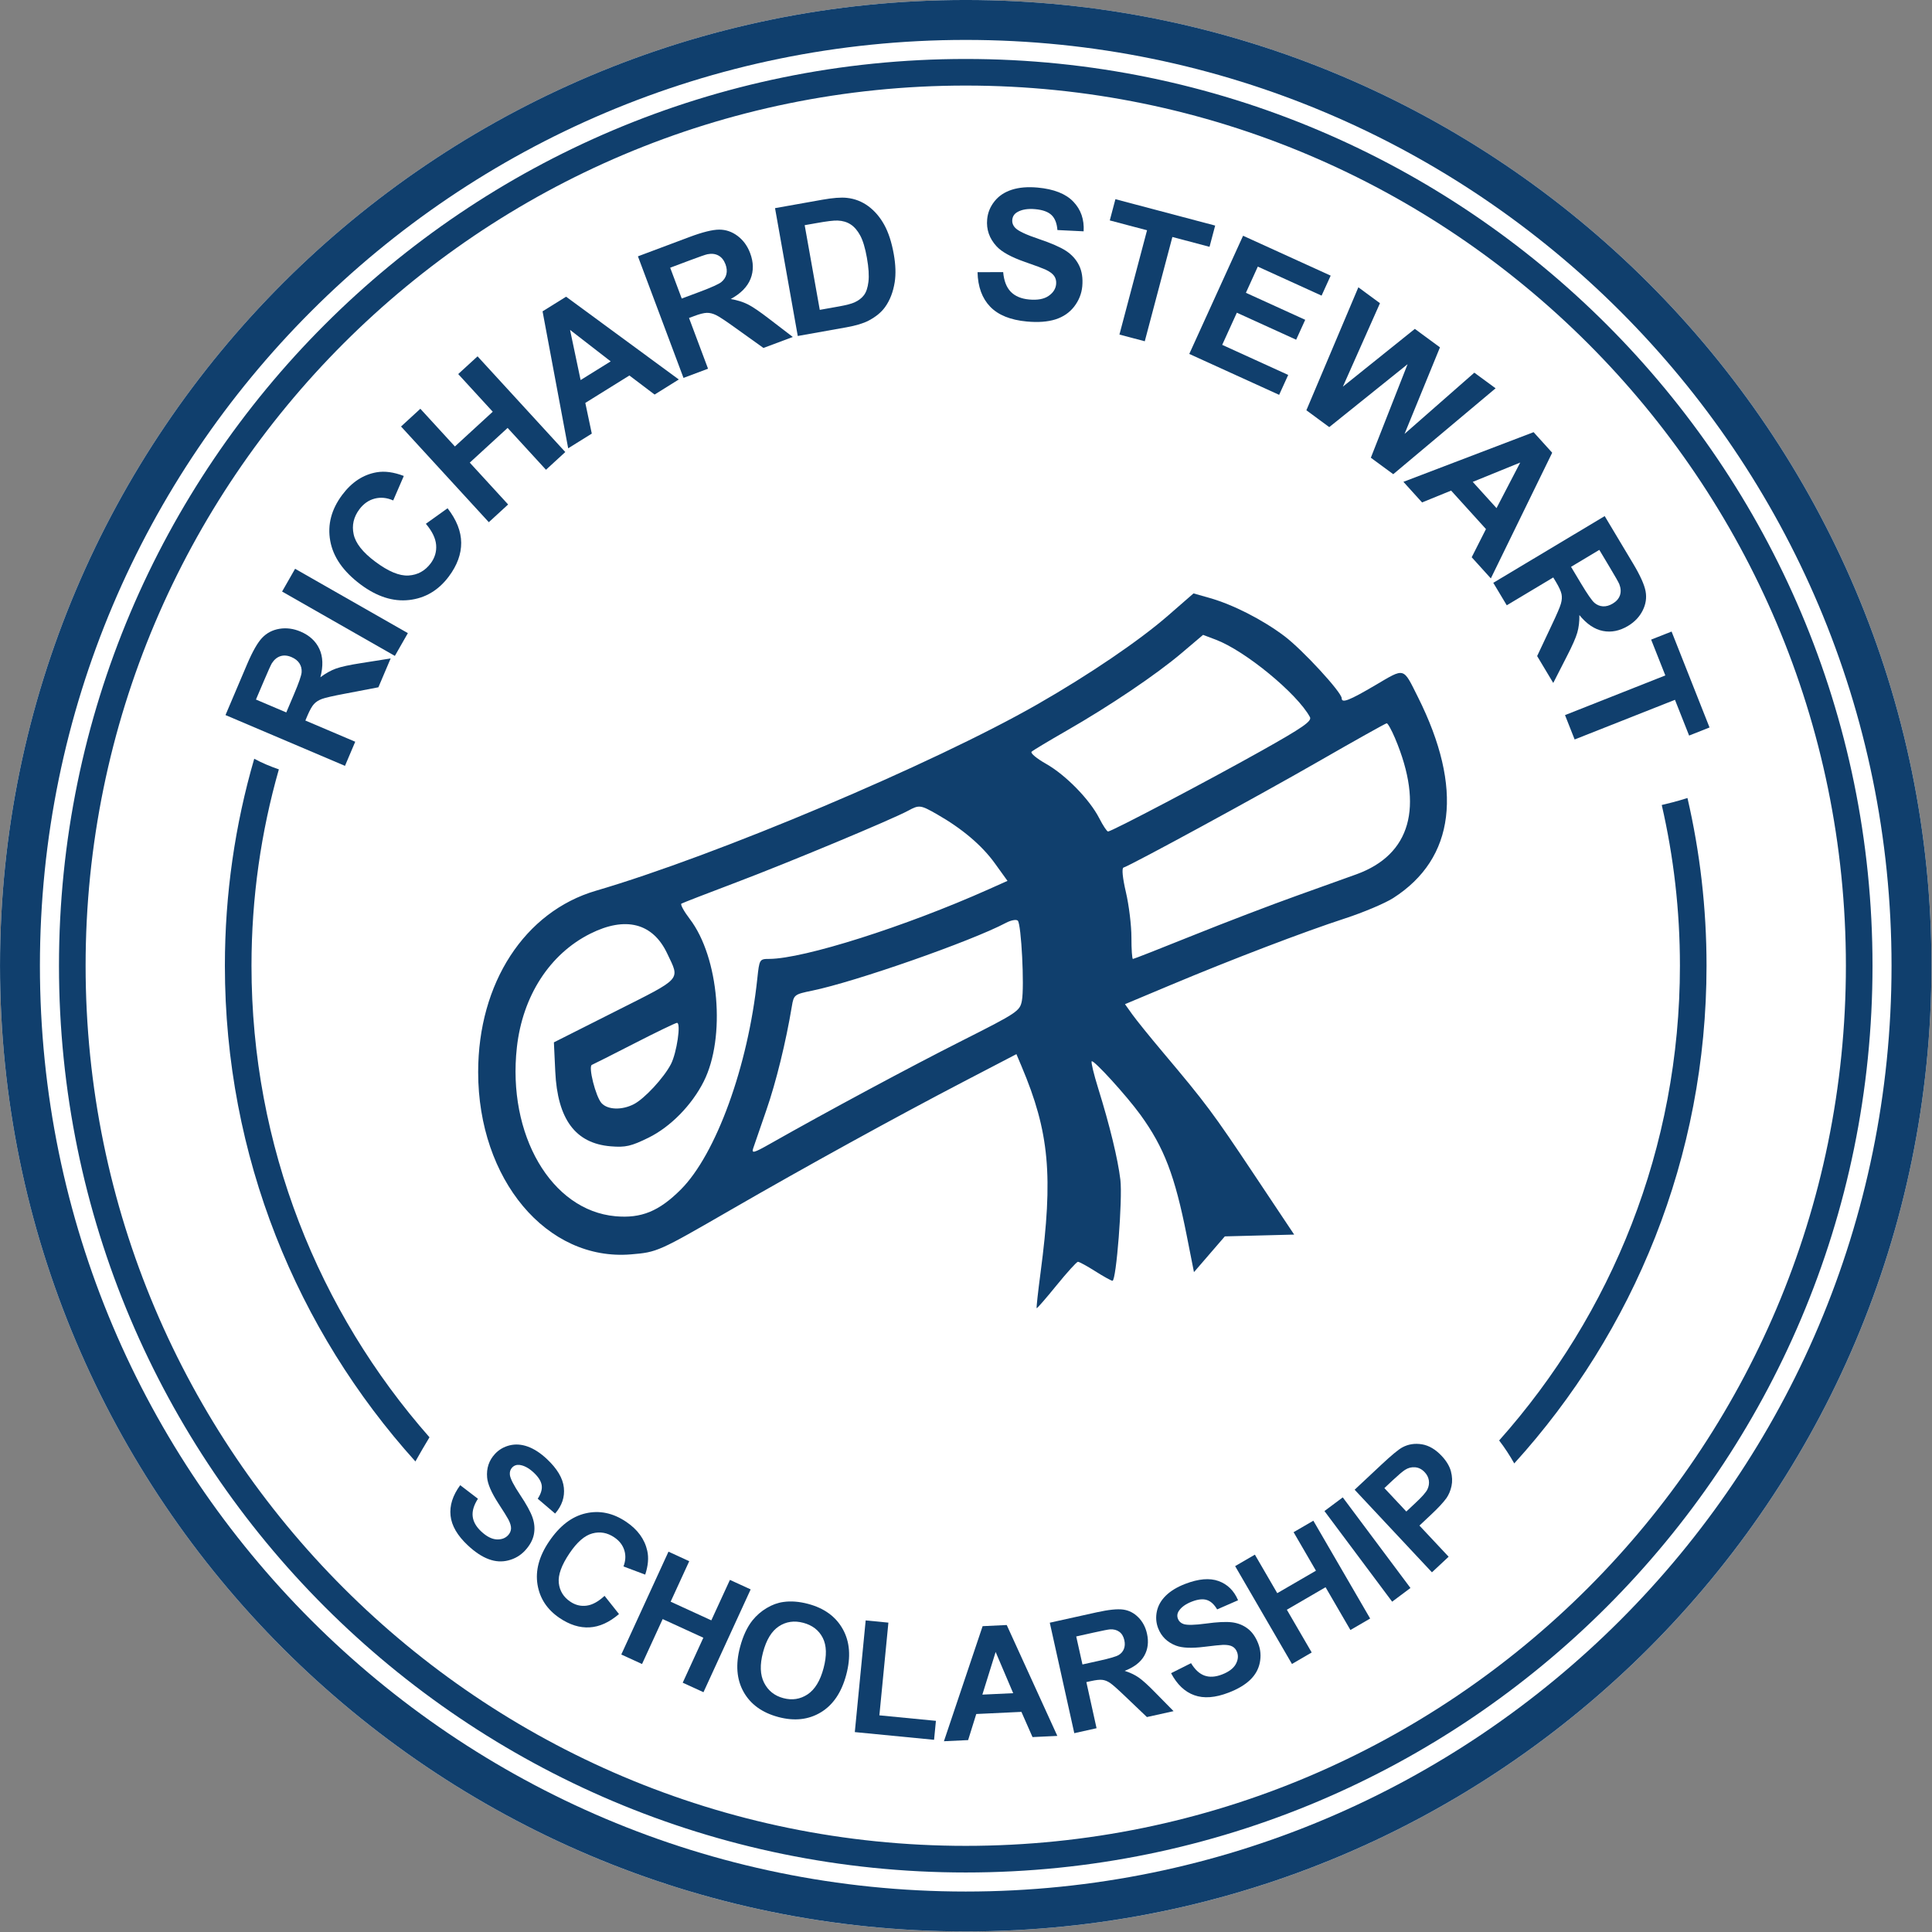 <svg width="180" height="180" viewBox="0 0 180 180" fill="none" xmlns="http://www.w3.org/2000/svg">
<rect x="0" y="0" width="180" height="180" fill="#808080" stroke="none"/>
<g clip-path="url(#clip0_915_6236)">
<path fill-rule="evenodd" clip-rule="evenodd" d="M179.951 89.974C179.951 139.632 139.634 179.949 89.976 179.949C40.318 179.949 0.002 139.632 0.002 89.974C0.002 40.315 40.318 0 89.976 0C139.634 0 179.951 40.315 179.951 89.974Z" fill="white"/>
<path d="M89.977 173.214C135.95 173.214 173.218 135.946 173.218 89.973C173.218 44 135.95 6.732 89.977 6.732C44.005 6.732 6.736 44 6.736 89.973C6.736 135.946 44.005 173.214 89.977 173.214Z" stroke="#103F6D" stroke-width="1.859" stroke-miterlimit="1.5" stroke-linecap="round" stroke-linejoin="round"/>
<path d="M32.141 71.353L21.009 66.621L23.019 61.891C23.525 60.702 23.992 59.879 24.422 59.425C24.852 58.971 25.39 58.691 26.039 58.583C26.688 58.478 27.343 58.565 27.999 58.842C28.835 59.198 29.421 59.736 29.756 60.459C30.091 61.182 30.123 62.063 29.849 63.099C30.339 62.733 30.822 62.464 31.294 62.292C31.769 62.121 32.552 61.949 33.647 61.78L36.396 61.345L35.254 64.033L32.141 64.629C31.03 64.838 30.315 65.001 29.999 65.117C29.685 65.234 29.434 65.394 29.25 65.597C29.065 65.798 28.862 66.159 28.643 66.674L28.45 67.13L33.096 69.106L32.141 71.353ZM26.672 66.376L27.379 64.711C27.838 63.635 28.078 62.941 28.102 62.635C28.123 62.327 28.057 62.05 27.899 61.804C27.741 61.556 27.493 61.364 27.16 61.221C26.786 61.06 26.44 61.034 26.126 61.134C25.81 61.237 25.543 61.459 25.327 61.796C25.227 61.968 24.982 62.508 24.594 63.421L23.847 65.175L26.672 66.376Z" fill="#103F6D"/>
<path d="M36.789 61.109L26.282 55.113L27.493 52.992L38 58.988L36.789 61.109Z" fill="#103F6D"/>
<path d="M39.678 48.8L41.699 47.354C42.538 48.435 42.96 49.507 42.968 50.564C42.976 51.625 42.59 52.675 41.812 53.714C40.849 55.001 39.62 55.729 38.122 55.901C36.623 56.072 35.112 55.587 33.587 54.447C31.976 53.239 31.036 51.889 30.767 50.388C30.498 48.886 30.87 47.459 31.886 46.103C32.772 44.919 33.84 44.217 35.096 44.001C35.84 43.872 36.681 43.985 37.621 44.344L36.634 46.626C36.048 46.365 35.471 46.307 34.909 46.454C34.347 46.599 33.872 46.932 33.482 47.452C32.946 48.169 32.767 48.945 32.949 49.778C33.128 50.612 33.796 51.459 34.951 52.321C36.175 53.239 37.212 53.672 38.061 53.619C38.911 53.566 39.599 53.189 40.127 52.485C40.514 51.965 40.683 51.393 40.633 50.773C40.583 50.15 40.264 49.493 39.678 48.8Z" fill="#103F6D"/>
<path d="M45.542 48.652L37.364 39.736L39.163 38.084L42.382 41.596L45.908 38.359L42.69 34.85L44.492 33.199L52.667 42.115L50.868 43.767L47.293 39.868L43.767 43.102L47.341 47.001L45.542 48.652Z" fill="#103F6D"/>
<path d="M63.243 35.356L60.987 36.76L58.639 34.984L54.532 37.538L55.136 40.398L52.936 41.767L50.549 29.007L52.741 27.643L63.243 35.356ZM56.896 33.668L53.11 30.735L54.094 35.409L56.896 33.668Z" fill="#103F6D"/>
<path d="M63.68 35.209L59.435 23.882L64.25 22.077C65.461 21.624 66.379 21.397 67.001 21.394C67.626 21.391 68.201 21.589 68.726 21.985C69.251 22.383 69.639 22.916 69.89 23.586C70.209 24.436 70.222 25.232 69.929 25.974C69.636 26.715 69.022 27.343 68.08 27.86C68.684 27.962 69.212 28.126 69.663 28.35C70.114 28.575 70.776 29.026 71.654 29.701L73.865 31.395L71.129 32.418L68.552 30.574C67.634 29.912 67.025 29.508 66.722 29.361C66.421 29.213 66.133 29.142 65.859 29.147C65.585 29.152 65.184 29.253 64.659 29.45L64.194 29.624L65.967 34.352L63.68 35.209ZM63.516 27.815L65.21 27.182C66.307 26.77 66.975 26.467 67.212 26.272C67.452 26.076 67.605 25.836 67.674 25.552C67.745 25.269 67.716 24.955 67.589 24.615C67.444 24.235 67.228 23.966 66.938 23.808C66.645 23.649 66.302 23.607 65.909 23.686C65.714 23.729 65.152 23.924 64.226 24.272L62.44 24.942L63.516 27.815Z" fill="#103F6D"/>
<path d="M72.208 19.393L76.603 18.61C77.595 18.433 78.362 18.375 78.908 18.436C79.644 18.515 80.309 18.776 80.9 19.211C81.491 19.649 81.984 20.224 82.38 20.939C82.776 21.654 83.074 22.569 83.272 23.685C83.446 24.664 83.475 25.532 83.359 26.284C83.213 27.204 82.913 27.98 82.456 28.615C82.111 29.096 81.604 29.512 80.937 29.866C80.436 30.13 79.739 30.338 78.853 30.496L74.326 31.303L72.208 19.393ZM74.97 20.979L76.376 28.869L78.17 28.549C78.842 28.428 79.32 28.304 79.605 28.175C79.977 28.009 80.272 27.787 80.486 27.508C80.702 27.228 80.845 26.808 80.911 26.247C80.979 25.682 80.932 24.941 80.768 24.02C80.605 23.099 80.396 22.408 80.145 21.944C79.895 21.48 79.6 21.137 79.259 20.913C78.916 20.688 78.513 20.567 78.046 20.549C77.695 20.533 77.03 20.612 76.052 20.789L74.97 20.979Z" fill="#103F6D"/>
<path d="M91.075 25.361L93.463 25.351C93.534 26.158 93.769 26.767 94.169 27.182C94.57 27.593 95.14 27.836 95.879 27.904C96.662 27.976 97.269 27.865 97.696 27.569C98.124 27.274 98.359 26.907 98.398 26.462C98.424 26.177 98.364 25.929 98.216 25.712C98.068 25.496 97.791 25.296 97.39 25.108C97.113 24.984 96.48 24.749 95.491 24.404C94.217 23.958 93.338 23.478 92.856 22.958C92.178 22.228 91.882 21.383 91.972 20.431C92.028 19.817 92.254 19.26 92.653 18.759C93.048 18.258 93.589 17.896 94.27 17.677C94.95 17.458 95.752 17.392 96.678 17.477C98.19 17.616 99.298 18.054 99.999 18.788C100.704 19.521 101.023 20.442 100.96 21.552L98.517 21.433C98.469 20.806 98.287 20.341 97.971 20.038C97.654 19.735 97.153 19.553 96.467 19.489C95.76 19.423 95.193 19.516 94.768 19.769C94.491 19.933 94.341 20.17 94.312 20.481C94.285 20.766 94.383 21.022 94.605 21.246C94.89 21.534 95.61 21.871 96.765 22.259C97.923 22.647 98.773 23.019 99.311 23.367C99.852 23.721 100.258 24.169 100.53 24.715C100.801 25.264 100.901 25.918 100.833 26.678C100.767 27.369 100.516 27.997 100.078 28.564C99.638 29.131 99.055 29.529 98.327 29.759C97.599 29.986 96.71 30.052 95.665 29.954C94.143 29.814 93.006 29.355 92.254 28.575C91.502 27.796 91.109 26.725 91.075 25.361Z" fill="#103F6D"/>
<path d="M104.295 31.17L106.867 21.454L103.396 20.536L103.92 18.558L113.214 21.016L112.689 22.995L109.228 22.079L106.656 31.795L104.295 31.17Z" fill="#103F6D"/>
<path d="M110.802 32.975L115.814 21.964L123.976 25.681L123.129 27.543L117.188 24.839L116.078 27.279L121.604 29.796L120.76 31.65L115.234 29.134L113.87 32.13L120.019 34.932L119.175 36.786L110.802 32.975Z" fill="#103F6D"/>
<path d="M121.712 38.224L126.555 26.767L128.568 28.25L125.112 36.024L131.818 30.642L134.158 32.362L130.858 40.426L137.36 34.721L139.341 36.177L129.805 44.18L127.718 42.645L131.14 33.932L123.843 39.793L121.712 38.224Z" fill="#103F6D"/>
<path d="M138.898 53.889L137.115 51.918L138.444 49.291L135.197 45.708L132.49 46.811L130.752 44.891L142.881 40.264L144.614 42.179L138.898 53.889ZM139.428 47.341L141.636 43.094L137.212 44.896L139.428 47.341Z" fill="#103F6D"/>
<path d="M139.126 54.299L149.506 48.084L152.147 52.498C152.812 53.605 153.199 54.468 153.315 55.083C153.429 55.695 153.339 56.296 153.041 56.884C152.746 57.47 152.292 57.95 151.677 58.317C150.899 58.781 150.118 58.939 149.337 58.784C148.557 58.631 147.826 58.138 147.148 57.306C147.156 57.916 147.09 58.465 146.95 58.95C146.81 59.433 146.486 60.166 145.979 61.15L144.713 63.63L143.212 61.124L144.563 58.256C145.048 57.235 145.338 56.563 145.428 56.238C145.52 55.914 145.539 55.618 145.483 55.349C145.428 55.083 145.257 54.706 144.969 54.225L144.713 53.801L140.382 56.394L139.126 54.299ZM146.37 52.809L147.298 54.36C147.902 55.365 148.319 55.967 148.554 56.167C148.789 56.365 149.053 56.473 149.345 56.491C149.638 56.507 149.939 56.423 150.25 56.238C150.601 56.027 150.825 55.766 150.931 55.452C151.034 55.136 151.01 54.793 150.865 54.418C150.786 54.233 150.493 53.716 149.984 52.867L149.005 51.231L146.37 52.809Z" fill="#103F6D"/>
<path d="M145.809 66.624L155.155 62.928L153.833 59.591L155.738 58.84L159.273 67.777L157.371 68.531L156.052 65.2L146.706 68.895L145.809 66.624Z" fill="#103F6D"/>
<path d="M42.877 138.371L44.529 139.635C44.147 140.23 43.982 140.775 44.038 141.272C44.094 141.773 44.361 142.241 44.834 142.682C45.335 143.15 45.812 143.395 46.262 143.422C46.715 143.446 47.073 143.318 47.339 143.034C47.508 142.851 47.6 142.646 47.612 142.418C47.624 142.19 47.541 141.906 47.363 141.563C47.239 141.329 46.928 140.828 46.43 140.064C45.791 139.078 45.441 138.279 45.385 137.663C45.308 136.798 45.554 136.061 46.122 135.451C46.49 135.057 46.943 134.794 47.484 134.66C48.026 134.527 48.589 134.566 49.175 134.776C49.761 134.989 50.351 135.371 50.943 135.925C51.908 136.828 52.441 137.719 52.533 138.599C52.628 139.478 52.355 140.283 51.719 141.015L50.099 139.632C50.401 139.173 50.525 138.756 50.469 138.377C50.41 138 50.164 137.607 49.726 137.198C49.273 136.775 48.832 136.538 48.402 136.484C48.127 136.452 47.896 136.535 47.709 136.733C47.541 136.917 47.473 137.145 47.505 137.417C47.547 137.764 47.864 138.38 48.453 139.265C49.045 140.15 49.433 140.858 49.616 141.388C49.8 141.918 49.842 142.442 49.738 142.966C49.634 143.487 49.353 143.994 48.9 144.479C48.485 144.92 47.979 145.219 47.372 145.376C46.768 145.533 46.155 145.498 45.53 145.264C44.908 145.036 44.26 144.606 43.591 143.982C42.617 143.073 42.078 142.149 41.977 141.213C41.876 140.275 42.175 139.327 42.877 138.371Z" fill="#103F6D"/>
<path d="M56.326 148.681L57.67 150.378C56.764 151.153 55.849 151.568 54.928 151.618C54.004 151.672 53.075 151.378 52.139 150.748C50.978 149.966 50.291 148.924 50.078 147.627C49.868 146.333 50.223 144.994 51.153 143.621C52.133 142.167 53.27 141.29 54.564 140.994C55.858 140.695 57.116 140.959 58.342 141.785C59.411 142.507 60.066 143.407 60.305 144.488C60.45 145.131 60.388 145.868 60.113 146.703L58.088 145.942C58.289 145.418 58.316 144.915 58.165 144.432C58.014 143.949 57.703 143.55 57.235 143.233C56.586 142.794 55.905 142.673 55.189 142.866C54.469 143.058 53.762 143.674 53.06 144.716C52.314 145.821 51.982 146.742 52.062 147.479C52.142 148.216 52.5 148.799 53.137 149.226C53.605 149.543 54.111 149.667 54.647 149.596C55.186 149.528 55.745 149.22 56.326 148.681Z" fill="#103F6D"/>
<path d="M57.884 154.147L62.281 144.565L64.214 145.454L62.482 149.226L66.272 150.964L68.005 147.195L69.938 148.08L65.541 157.659L63.607 156.774L65.529 152.584L61.739 150.846L59.817 155.033L57.884 154.147Z" fill="#103F6D"/>
<path d="M68.949 153.454C69.224 152.417 69.612 151.588 70.107 150.966C70.477 150.507 70.915 150.125 71.427 149.82C71.937 149.513 72.458 149.323 72.988 149.252C73.692 149.151 74.459 149.211 75.288 149.43C76.79 149.829 77.868 150.611 78.522 151.784C79.176 152.953 79.286 154.366 78.845 156.024C78.409 157.67 77.622 158.84 76.482 159.53C75.342 160.223 74.021 160.371 72.526 159.974C71.01 159.571 69.929 158.789 69.278 157.629C68.629 156.468 68.52 155.076 68.949 153.454ZM71.087 153.948C70.782 155.1 70.817 156.047 71.19 156.782C71.567 157.519 72.165 157.996 72.985 158.212C73.805 158.431 74.554 158.313 75.238 157.863C75.919 157.41 76.42 156.595 76.731 155.414C77.041 154.244 77.015 153.306 76.656 152.598C76.295 151.887 75.691 151.419 74.844 151.194C73.998 150.969 73.237 151.079 72.564 151.523C71.889 151.967 71.398 152.776 71.087 153.948Z" fill="#103F6D"/>
<path d="M79.641 161.375L80.653 150.97L82.77 151.177L81.93 159.814L87.197 160.327L87.025 162.094L79.641 161.375Z" fill="#103F6D"/>
<path d="M98.509 161.73L96.197 161.84L95.163 159.491L90.956 159.69L90.198 162.121L87.944 162.227L91.548 151.506L93.795 151.399L98.509 161.73ZM94.396 157.75L92.762 153.91L91.524 157.884L94.396 157.75Z" fill="#103F6D"/>
<path d="M100.089 161.476L97.806 151.183L102.179 150.215C103.281 149.972 104.098 149.886 104.64 149.96C105.179 150.034 105.649 150.274 106.055 150.683C106.458 151.088 106.727 151.595 106.863 152.205C107.035 152.974 106.949 153.664 106.606 154.268C106.262 154.869 105.655 155.337 104.782 155.669C105.288 155.832 105.723 156.036 106.085 156.288C106.446 156.537 106.964 157.004 107.636 157.694L109.339 159.424L106.855 159.974L104.856 158.067C104.145 157.386 103.669 156.963 103.426 156.797C103.183 156.634 102.943 156.537 102.706 156.51C102.469 156.48 102.111 156.519 101.634 156.625L101.214 156.717L102.164 161.014L100.089 161.476ZM100.85 155.074L102.386 154.733C103.384 154.514 103.997 154.334 104.225 154.194C104.456 154.055 104.616 153.869 104.711 153.629C104.806 153.392 104.82 153.12 104.752 152.812C104.675 152.465 104.521 152.205 104.287 152.033C104.056 151.861 103.766 151.784 103.417 151.805C103.242 151.817 102.736 151.917 101.892 152.104L100.269 152.465L100.85 155.074Z" fill="#103F6D"/>
<path d="M109.107 155.887L110.967 154.954C111.331 155.558 111.751 155.943 112.225 156.112C112.696 156.278 113.235 156.245 113.839 156.014C114.479 155.769 114.908 155.446 115.13 155.052C115.349 154.655 115.391 154.276 115.251 153.915C115.16 153.681 115.017 153.509 114.816 153.4C114.618 153.29 114.325 153.24 113.937 153.249C113.676 153.258 113.09 153.32 112.184 153.432C111.017 153.578 110.144 153.539 109.566 153.32C108.755 153.012 108.198 152.467 107.899 151.691C107.707 151.188 107.668 150.667 107.784 150.119C107.902 149.574 108.183 149.086 108.631 148.65C109.075 148.218 109.676 147.854 110.434 147.564C111.669 147.09 112.702 147.001 113.534 147.303C114.366 147.605 114.97 148.2 115.349 149.092L113.398 149.944C113.119 149.471 112.797 149.177 112.432 149.065C112.068 148.949 111.606 149 111.047 149.216C110.469 149.438 110.064 149.731 109.827 150.092C109.676 150.326 109.649 150.569 109.747 150.824C109.836 151.058 110.01 151.218 110.271 151.309C110.603 151.422 111.295 151.407 112.35 151.265C113.404 151.12 114.209 151.081 114.766 151.146C115.322 151.212 115.814 151.407 116.237 151.727C116.664 152.05 116.995 152.523 117.232 153.142C117.451 153.708 117.496 154.294 117.374 154.907C117.25 155.52 116.948 156.056 116.468 156.515C115.986 156.977 115.319 157.371 114.464 157.699C113.22 158.179 112.154 158.259 111.269 157.939C110.381 157.622 109.661 156.935 109.107 155.887Z" fill="#103F6D"/>
<path d="M120.369 155.029L115.075 145.912L116.914 144.843L118.999 148.432L122.605 146.338L120.521 142.75L122.362 141.681L127.654 150.795L125.815 151.864L123.499 147.878L119.893 149.975L122.208 153.957L120.369 155.029Z" fill="#103F6D"/>
<path d="M129.703 149.225L123.396 140.781L125.102 139.507L131.409 147.949L129.703 149.225Z" fill="#103F6D"/>
<path d="M133.41 146.489L126.209 138.794L128.702 136.46C129.647 135.575 130.298 135.039 130.656 134.847C131.207 134.551 131.811 134.456 132.472 134.562C133.129 134.672 133.745 135.033 134.319 135.646C134.76 136.117 135.048 136.594 135.178 137.076C135.305 137.559 135.326 138.015 135.234 138.447C135.142 138.88 134.985 139.25 134.769 139.567C134.467 139.987 133.964 140.526 133.259 141.183L132.246 142.134L134.965 145.036L133.41 146.489ZM128.98 138.643L131.024 140.825L131.873 140.028C132.486 139.457 132.859 139.034 132.99 138.758C133.12 138.486 133.164 138.207 133.123 137.926C133.079 137.645 132.951 137.39 132.738 137.165C132.475 136.884 132.178 136.73 131.841 136.703C131.506 136.674 131.192 136.757 130.899 136.946C130.68 137.085 130.289 137.417 129.73 137.938L128.98 138.643Z" fill="#103F6D"/>
<path fill-rule="evenodd" clip-rule="evenodd" d="M108.822 57.355C106.136 59.694 101.472 62.862 96.65 65.621C86.941 71.178 66.756 79.701 55.533 82.984C48.881 84.929 44.549 91.594 44.549 99.883C44.549 109.895 50.947 117.523 58.794 116.866C61.24 116.661 61.33 116.62 68.082 112.721C75.047 108.699 83.437 104.079 89.804 100.761L94.697 98.212L95.175 99.344C97.766 105.469 98.141 109.543 96.946 118.569C96.71 120.355 96.546 121.847 96.583 121.884C96.62 121.92 97.452 120.964 98.431 119.759C99.411 118.554 100.308 117.564 100.425 117.558C100.542 117.552 101.269 117.948 102.042 118.438C102.814 118.928 103.537 119.328 103.648 119.328C104.002 119.328 104.597 111.703 104.383 109.915C104.15 107.974 103.396 104.869 102.31 101.379C101.905 100.079 101.636 98.955 101.71 98.88C101.885 98.706 104.955 102.075 106.25 103.861C108.455 106.904 109.459 109.524 110.57 115.14L111.239 118.522L112.677 116.856L114.115 115.191L117.345 115.107L120.575 115.024L116.813 109.383C112.998 103.662 112.349 102.793 108.375 98.075C107.149 96.621 105.846 95.008 105.48 94.493L104.813 93.556L109.044 91.781C114.758 89.383 121.516 86.802 125.299 85.571C127.013 85.013 129.04 84.157 129.803 83.669C135.575 79.972 136.374 73.463 132.1 64.934C130.698 62.136 130.921 62.197 128.133 63.839C125.705 65.268 125.002 65.541 125.002 65.056C125.002 64.497 121.337 60.521 119.663 59.263C117.612 57.721 114.875 56.327 112.681 55.706L111.197 55.286L108.822 57.355ZM110.1 60.835C107.727 62.849 103.4 65.767 99.322 68.105C97.689 69.041 96.244 69.91 96.111 70.036C95.978 70.162 96.579 70.667 97.447 71.157C99.284 72.196 101.522 74.483 102.418 76.24C102.763 76.916 103.13 77.469 103.235 77.469C103.566 77.469 112.477 72.782 117.474 69.979C121.397 67.778 122.249 67.186 122.042 66.805C120.853 64.612 116.008 60.629 113.275 59.598L112.088 59.15L110.1 60.835ZM122.79 70.972C117.327 74.113 105.472 80.564 104.674 80.831C104.498 80.889 104.588 81.797 104.9 83.132C105.184 84.344 105.414 86.238 105.412 87.34C105.41 88.442 105.473 89.344 105.552 89.344C105.631 89.344 108.136 88.362 111.118 87.161C114.101 85.96 118.478 84.286 120.845 83.441C123.213 82.596 125.708 81.7 126.389 81.452C131.422 79.616 132.676 75.191 129.976 68.786C129.649 68.01 129.298 67.38 129.196 67.386C129.093 67.392 126.211 69.006 122.79 70.972ZM84.608 75.532C83.122 76.34 73.423 80.385 68.596 82.209C65.901 83.227 63.602 84.119 63.485 84.19C63.368 84.261 63.72 84.905 64.266 85.621C66.992 89.192 67.631 96.663 65.562 100.766C64.451 102.969 62.466 104.99 60.426 105.994C58.801 106.794 58.275 106.914 56.898 106.8C53.608 106.527 51.942 104.279 51.733 99.834L51.605 97.113L57.305 94.24C63.645 91.043 63.357 91.364 62.157 88.826C60.821 86 58.282 85.346 55.007 86.983C51.219 88.875 48.689 92.789 48.156 97.581C47.25 105.727 51.359 112.772 57.334 113.314C59.742 113.532 61.398 112.856 63.426 110.829C66.711 107.544 69.694 99.33 70.554 91.2C70.749 89.363 70.76 89.344 71.677 89.339C74.891 89.323 84.324 86.33 92.094 82.861L93.866 82.069L92.69 80.437C91.484 78.763 89.654 77.211 87.299 75.865C85.764 74.988 85.637 74.972 84.608 75.532ZM93.72 85.981C90.472 87.7 79.688 91.473 75.656 92.3C74.015 92.636 73.953 92.684 73.777 93.742C73.22 97.096 72.304 100.825 71.393 103.446C70.826 105.078 70.276 106.674 70.172 106.99C70.009 107.482 70.236 107.421 71.738 106.57C77.049 103.56 84.834 99.378 89.599 96.975C94.788 94.357 95.024 94.2 95.206 93.238C95.452 91.933 95.154 86.094 94.825 85.775C94.686 85.64 94.189 85.732 93.72 85.981ZM59.096 97.216C57.055 98.262 55.277 99.159 55.145 99.21C54.786 99.346 55.497 102.171 56.041 102.773C56.615 103.407 57.939 103.45 59.059 102.871C60.053 102.357 61.852 100.413 62.509 99.143C63.056 98.085 63.467 95.274 63.071 95.297C62.925 95.306 61.137 96.17 59.096 97.216Z" fill="#103F6D"/>
<path fill-rule="evenodd" clip-rule="evenodd" d="M157.217 74.348C158.38 79.371 158.994 84.599 158.994 89.972C158.994 107.816 152.209 124.089 141.08 136.344C140.66 135.601 140.192 134.879 139.672 134.205C150.147 122.445 156.515 106.947 156.515 89.972C156.515 84.824 155.931 79.813 154.821 75C155.298 74.889 156.261 74.658 157.217 74.348ZM38.702 136.161C27.671 123.926 20.952 107.729 20.952 89.972C20.952 83.283 21.906 76.811 23.686 70.691C24.415 71.083 25.183 71.408 25.981 71.681C24.321 77.495 23.431 83.631 23.431 89.972C23.431 106.805 29.694 122.183 40.014 133.909C39.55 134.67 39.115 135.429 38.702 136.161Z" fill="#103F6D"/>
<path fill-rule="evenodd" clip-rule="evenodd" d="M89.976 -0.001C139.633 -0.001 179.951 40.316 179.951 89.973C179.951 139.633 139.633 179.947 89.976 179.947C40.316 179.947 0.002 139.633 0.002 89.973C0.002 40.316 40.316 -0.001 89.976 -0.001ZM89.976 3.719C42.37 3.719 3.719 42.37 3.719 89.973C3.719 137.579 42.37 176.23 89.976 176.23C137.579 176.23 176.23 137.579 176.23 89.973C176.23 42.37 137.579 3.719 89.976 3.719Z" fill="#103F6D"/>
<path fill-rule="evenodd" clip-rule="evenodd" d="M89.977 5.494C136.603 5.494 174.457 43.347 174.457 89.973C174.457 136.599 136.603 174.455 89.977 174.455C43.351 174.455 5.495 136.599 5.495 89.973C5.495 43.347 43.351 5.494 89.977 5.494ZM89.977 7.972C44.72 7.972 7.976 44.716 7.976 89.973C7.976 135.23 44.72 171.974 89.977 171.974C135.235 171.974 171.978 135.23 171.978 89.973C171.978 44.716 135.235 7.972 89.977 7.972Z" fill="#103F6D"/>
</g>
<defs>
<clipPath id="clip0_915_6236">
<rect width="180" height="180" fill="white"/>
</clipPath>
</defs>
</svg>
